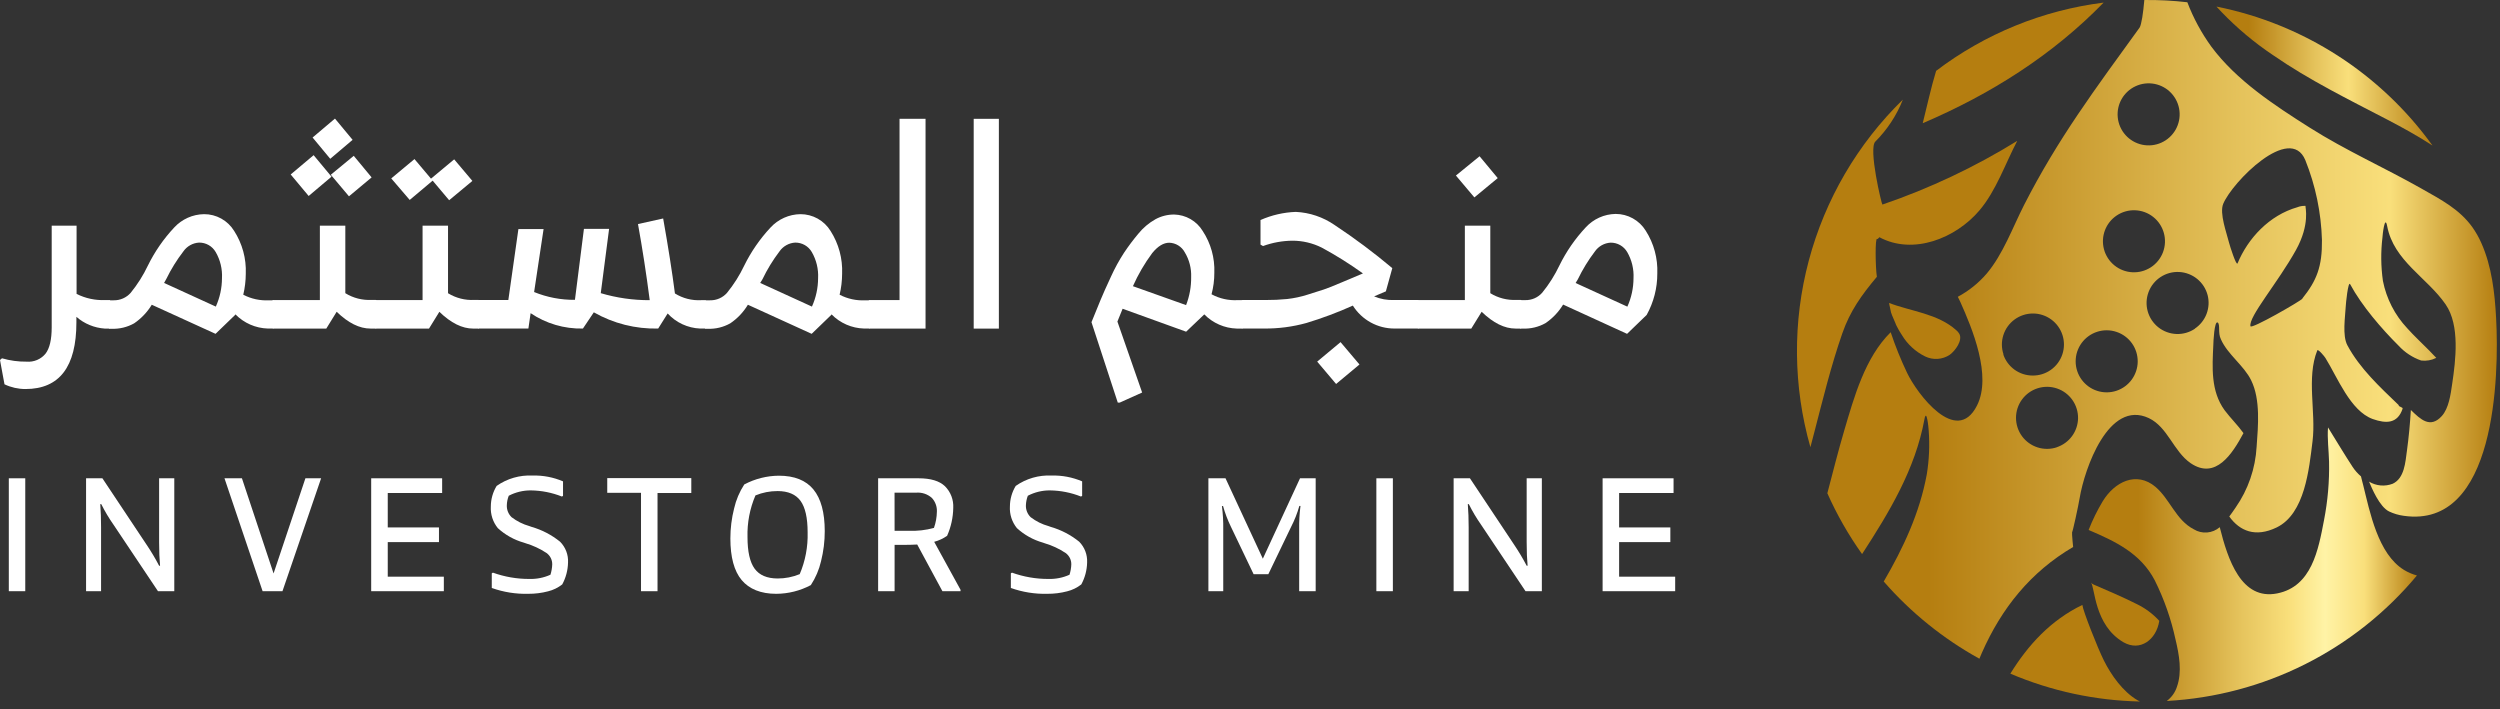 <svg width="215" height="61" viewBox="0 0 215 61" fill="none" xmlns="http://www.w3.org/2000/svg">
<rect x="0" y="0" width="215" height="61" fill="#333333" stroke="none"/>
<path d="M180.912 0.223C175.678 0.88 170.709 2.904 166.507 6.093C166.055 7.574 165.734 9.099 165.355 10.596C171.193 8.102 176.51 4.746 180.912 0.223Z" fill="url(#paint0_linear_1203_1608)"/>
<path d="M158.432 28.687C159.099 26.759 160.088 25.384 161.41 23.805C161.288 23.016 161.247 20.4 161.434 20.551C161.487 20.591 161.613 20.392 161.625 20.4C164.534 21.962 168.195 20.494 170.229 18.098C171.661 16.418 172.454 14.075 173.484 12.114C169.835 14.369 165.945 16.207 161.886 17.593C161.829 17.614 160.665 12.761 161.28 12.175C162.307 11.146 163.113 9.918 163.647 8.566C159.751 12.37 156.955 17.155 155.555 22.417C154.155 27.679 154.203 33.221 155.694 38.458C155.803 38.035 155.913 37.616 156.024 37.201C156.764 34.349 157.464 31.477 158.432 28.687Z" fill="url(#paint1_linear_1203_1608)"/>
<path d="M162.973 27.743C163.139 28.116 163.337 28.474 163.563 28.813C164.037 29.605 164.729 30.243 165.557 30.652C165.894 30.817 166.268 30.89 166.642 30.864C167.016 30.838 167.377 30.715 167.688 30.505C168.136 30.176 168.811 29.285 168.502 28.707C168.435 28.59 168.346 28.487 168.242 28.402C166.667 26.974 164.336 26.775 162.461 26.055C162.461 26.165 162.62 26.754 162.628 26.868C162.636 26.982 163.242 28.292 162.973 27.743Z" fill="url(#paint2_linear_1203_1608)"/>
<path d="M195.454 4.724C198.586 6.892 201.963 8.544 205.343 10.305C206.596 10.96 207.927 11.688 209.196 12.518C204.737 6.329 198.098 2.059 190.617 0.566L191.069 1.05C192.396 2.427 193.866 3.659 195.454 4.724Z" fill="url(#paint3_linear_1203_1608)"/>
<path d="M182.627 55.239C184.059 56.053 185.446 55.016 185.699 53.393C185.15 52.792 184.491 52.302 183.758 51.948C182.538 51.334 181.285 50.805 180.036 50.264C179.954 50.225 179.88 50.17 179.82 50.102C180.174 50.476 180.085 53.771 182.627 55.239Z" fill="url(#paint4_linear_1203_1608)"/>
<path d="M203.228 41.692C203.195 41.55 203.102 41.241 203.045 40.968C202.767 40.733 202.525 40.459 202.325 40.155C201.597 39.036 200.909 37.893 200.209 36.758C200.136 37.73 200.274 38.715 200.299 39.707C200.334 41.397 200.188 43.085 199.864 44.743C199.375 47.294 198.81 50.439 195.844 51.032C192.745 51.655 191.589 48.103 190.898 45.337C190.592 45.602 190.211 45.761 189.808 45.794C189.406 45.826 189.004 45.729 188.66 45.516C187.127 44.723 186.626 42.945 185.377 41.875C183.726 40.484 181.854 41.448 180.842 43.096C180.366 43.887 179.958 44.717 179.621 45.577C181.907 46.554 184.096 47.575 185.316 49.922C186.117 51.533 186.714 53.237 187.094 54.995C187.407 56.301 187.676 57.773 187.216 59.063C187.06 59.551 186.754 59.978 186.341 60.283C190.477 60.061 194.523 58.988 198.225 57.131C201.927 55.274 205.206 52.673 207.857 49.491C207.462 49.384 207.084 49.221 206.734 49.007C204.505 47.632 203.814 44.044 203.228 41.692Z" fill="url(#paint5_linear_1203_1608)"/>
<path d="M180.925 56.783C180.364 55.652 179.143 52.544 179.082 52.023C176.352 53.346 174.412 55.469 172.891 57.934C176.418 59.435 180.2 60.248 184.033 60.33L183.842 60.229C182.573 59.496 181.556 58.056 180.925 56.783Z" fill="url(#paint6_linear_1203_1608)"/>
<path d="M214.848 20.52C214.855 20.478 214.872 20.438 214.896 20.402C214.87 20.436 214.853 20.477 214.848 20.52Z" fill="url(#paint7_linear_1203_1608)"/>
<path d="M212.612 19.52C211.497 17.99 209.992 17.205 208.194 16.188C205.033 14.402 201.726 12.934 198.65 10.985C195.575 9.037 192.337 6.917 190.185 4.025C189.328 2.844 188.63 1.556 188.11 0.193C186.882 0.053 185.648 -0.011 184.412 0.001C184.315 1.12 184.168 2.125 184.005 2.373C180.234 7.592 177.004 11.88 174.067 17.636C173.087 19.565 172.265 21.859 170.858 23.527C170.16 24.341 169.317 25.018 168.372 25.524C168.441 25.659 168.506 25.797 168.571 25.931C169.629 28.278 171.313 32.334 170.019 34.881C168.246 38.387 164.857 33.839 164.015 32.078C163.471 30.939 162.998 29.768 162.599 28.571C160.386 30.756 159.455 34.144 158.601 37.037C158.076 38.819 157.624 40.621 157.152 42.419C157.971 44.258 158.971 46.01 160.138 47.65C162.477 44.046 164.707 40.368 165.5 36.065C165.687 35.052 165.858 36.789 165.87 37.049C165.961 38.294 165.906 39.546 165.707 40.779C165.089 44.144 163.673 47.138 162.001 50.01C164.335 52.686 167.119 54.933 170.227 56.649C170.3 56.478 170.369 56.307 170.443 56.14C172.131 52.308 174.629 49.188 178.29 47.04C178.253 46.694 178.221 46.349 178.2 46.007C178.204 45.927 178.204 45.847 178.2 45.767C178.237 45.807 178.729 43.57 178.859 42.785C179.266 40.364 181.325 34.323 184.803 35.959C186.43 36.736 186.918 38.806 188.387 39.827C190.547 41.304 191.991 39.014 192.939 37.248C192.447 36.561 191.828 35.963 191.312 35.275C190.116 33.624 190.254 31.614 190.347 29.641C190.347 29.474 190.429 27.526 190.726 27.741C190.954 27.912 190.726 28.644 190.998 29.177C191.568 30.483 192.983 31.435 193.602 32.712C194.415 34.368 194.196 36.646 194.07 38.408C193.966 40.291 193.339 42.109 192.259 43.655C192.084 43.912 191.905 44.172 191.718 44.42C192.617 45.673 193.968 46.239 195.786 45.364C198.227 44.188 198.581 40.328 198.878 37.944C199.187 35.446 198.337 32.505 199.285 30.137C199.35 29.975 199.915 30.666 199.985 30.784C201.03 32.464 202.128 35.336 204.053 36.036C205.208 36.443 206.192 36.443 206.624 35.149C206.672 35.007 206.253 34.995 206.286 34.836C204.659 33.274 202.942 31.687 201.876 29.698C201.425 28.86 201.689 27.233 201.734 26.342C201.734 26.187 201.937 24.121 202.112 24.442C203.101 26.285 204.821 28.282 206.282 29.731C206.812 30.309 207.477 30.746 208.218 31.004C208.665 31.061 209.119 30.982 209.52 30.776C209.325 30.564 209.113 30.369 208.93 30.162C208.296 29.515 207.62 28.901 207.018 28.225C205.955 27.092 205.231 25.682 204.931 24.157C204.755 22.92 204.741 21.664 204.891 20.423C204.891 20.272 205.094 18.389 205.297 19.451C205.863 22.437 208.719 23.856 210.325 26.179C211.57 27.985 211.188 30.996 210.883 33.046C210.757 33.904 210.602 35.113 209.992 35.784C209.011 36.862 208.182 36.089 207.335 35.259C207.262 36.435 207.156 37.61 206.994 38.782C206.864 39.734 206.786 41.133 205.773 41.601C205.443 41.729 205.088 41.779 204.735 41.748C204.383 41.717 204.042 41.606 203.739 41.422C203.963 41.951 204.63 43.582 205.46 43.985C205.859 44.174 206.284 44.301 206.721 44.359C214.646 45.51 214.935 32.326 214.666 27.359C214.548 25.158 214.292 22.917 213.397 20.903C213.182 20.417 212.919 19.953 212.612 19.52ZM183.651 7.418C184.165 7.178 184.741 7.107 185.297 7.216C185.853 7.326 186.359 7.609 186.743 8.025C187.128 8.442 187.369 8.97 187.433 9.532C187.498 10.095 187.381 10.664 187.1 11.156C186.82 11.648 186.39 12.039 185.873 12.27C185.356 12.502 184.779 12.563 184.225 12.445C183.671 12.326 183.169 12.035 182.791 11.612C182.414 11.19 182.181 10.658 182.126 10.094C182.072 9.545 182.19 8.993 182.463 8.514C182.737 8.034 183.152 7.651 183.651 7.418ZM182.024 18.54C182.493 18.222 183.051 18.062 183.617 18.083C184.183 18.103 184.728 18.303 185.173 18.654C185.618 19.005 185.939 19.488 186.091 20.034C186.243 20.58 186.217 21.16 186.018 21.69C185.818 22.22 185.455 22.673 184.981 22.983C184.507 23.293 183.946 23.444 183.38 23.414C182.815 23.385 182.273 23.176 181.834 22.818C181.395 22.46 181.081 21.972 180.938 21.424C180.799 20.89 180.828 20.326 181.023 19.809C181.217 19.292 181.567 18.849 182.024 18.54ZM172.302 30.479C172.121 29.942 172.116 29.362 172.288 28.822C172.459 28.282 172.798 27.811 173.255 27.476C173.712 27.142 174.263 26.961 174.83 26.961C175.396 26.96 175.948 27.14 176.405 27.474C176.863 27.808 177.202 28.279 177.374 28.819C177.546 29.358 177.542 29.939 177.362 30.476C177.182 31.013 176.836 31.479 176.374 31.807C175.912 32.134 175.358 32.306 174.791 32.297C174.236 32.293 173.695 32.116 173.245 31.79C172.795 31.464 172.458 31.006 172.281 30.479H172.302ZM176.894 38.465C176.358 38.645 175.778 38.65 175.238 38.479C174.698 38.308 174.227 37.969 173.892 37.513C173.557 37.056 173.377 36.504 173.376 35.938C173.375 35.372 173.555 34.82 173.888 34.363C174.222 33.905 174.692 33.566 175.232 33.393C175.771 33.221 176.351 33.224 176.888 33.403C177.426 33.582 177.892 33.928 178.22 34.389C178.548 34.851 178.72 35.405 178.713 35.971C178.703 36.526 178.521 37.065 178.192 37.511C177.862 37.958 177.402 38.291 176.874 38.465H176.894ZM182.024 33.603C181.487 33.784 180.907 33.789 180.368 33.617C179.828 33.446 179.356 33.108 179.022 32.651C178.687 32.194 178.506 31.643 178.506 31.077C178.505 30.511 178.684 29.959 179.018 29.501C179.352 29.044 179.822 28.704 180.361 28.532C180.901 28.359 181.481 28.363 182.018 28.542C182.555 28.721 183.022 29.066 183.35 29.528C183.678 29.989 183.85 30.544 183.843 31.11C183.835 31.662 183.655 32.199 183.33 32.645C183.004 33.092 182.548 33.427 182.024 33.603ZM188.769 28.266C188.3 28.584 187.742 28.744 187.176 28.723C186.61 28.702 186.065 28.502 185.62 28.151C185.176 27.8 184.854 27.317 184.702 26.771C184.55 26.226 184.576 25.646 184.776 25.116C184.975 24.586 185.339 24.133 185.813 23.823C186.287 23.513 186.847 23.361 187.413 23.391C187.979 23.421 188.52 23.63 188.959 23.988C189.398 24.346 189.712 24.834 189.855 25.382C189.993 25.918 189.96 26.484 189.762 27C189.563 27.517 189.209 27.959 188.749 28.266H188.769ZM198.016 25.679C197.833 25.903 193.594 28.343 193.541 28.055C193.346 27.261 195.9 24.304 197.458 21.493C198.679 19.284 198.248 17.832 198.272 17.706H198.235C198.007 17.698 197.78 17.738 197.568 17.823C195.152 18.515 193.317 20.504 192.43 22.648C192.324 22.909 191.767 21.147 191.694 20.858C191.495 20.045 190.86 18.352 191.194 17.535C191.975 15.651 196.942 10.619 198.256 13.768C199.136 15.959 199.621 18.29 199.688 20.651C199.712 22.933 199.236 24.133 197.995 25.679H198.016Z" fill="url(#paint8_linear_1203_1608)"/>
<path d="M2.173 41.133V50.843H0.758V41.133H2.173Z" fill="white"/>
<path d="M13.586 50.843L9.778 45.148C9.377 44.578 9.019 43.978 8.708 43.354H8.623C8.672 43.976 8.692 44.644 8.692 45.355V50.843H7.402V41.133H8.806L12.614 46.856C13.004 47.434 13.361 48.033 13.683 48.651H13.765C13.712 48.085 13.683 47.43 13.683 46.617V41.133H14.989V50.843H13.586Z" fill="white"/>
<path d="M27.616 41.133L24.292 50.843H22.584L19.305 41.133H20.806L23.527 49.318L26.265 41.133H27.616Z" fill="white"/>
<path d="M38.17 49.594V50.843H31.922V41.133H38.024V42.398H33.346V45.359H37.751V46.621H33.346V49.594H38.17Z" fill="white"/>
<path d="M45.531 45.245L45.727 45.315C46.617 45.571 47.447 46.004 48.167 46.588C48.4 46.821 48.58 47.101 48.698 47.408C48.816 47.716 48.868 48.045 48.851 48.374C48.838 49.034 48.667 49.681 48.351 50.261C47.991 50.544 47.575 50.746 47.13 50.855C46.577 51 46.006 51.071 45.434 51.067C44.365 51.095 43.3 50.925 42.293 50.566V49.305L42.391 49.248C43.394 49.61 44.453 49.793 45.519 49.789C46.145 49.808 46.767 49.685 47.338 49.427C47.431 49.135 47.483 48.831 47.492 48.524C47.493 48.336 47.45 48.151 47.365 47.983C47.28 47.815 47.156 47.67 47.004 47.56C46.447 47.191 45.838 46.908 45.198 46.718L45.043 46.665C44.213 46.43 43.45 46.004 42.814 45.42C42.386 44.894 42.171 44.226 42.212 43.549C42.215 42.927 42.388 42.318 42.712 41.788C43.612 41.156 44.697 40.843 45.796 40.897C46.696 40.871 47.592 41.042 48.42 41.397V42.646L48.326 42.703C47.476 42.365 46.572 42.186 45.657 42.174C44.995 42.169 44.341 42.327 43.754 42.634C43.651 42.893 43.595 43.168 43.587 43.447C43.578 43.638 43.61 43.828 43.68 44.005C43.751 44.183 43.857 44.343 43.994 44.477C44.453 44.828 44.974 45.089 45.531 45.245Z" fill="white"/>
<path d="M59.452 42.399H56.547V50.844H55.127V42.382H52.223V41.117H59.452V42.399Z" fill="white"/>
<path d="M66.982 40.91C68.317 40.91 69.308 41.305 69.956 42.094C70.604 42.883 70.928 44.078 70.928 45.678C70.93 46.547 70.823 47.414 70.611 48.257C70.442 48.991 70.145 49.689 69.732 50.319C68.816 50.806 67.796 51.062 66.758 51.068C65.428 51.068 64.436 50.661 63.785 49.888C63.134 49.115 62.812 47.907 62.812 46.304C62.812 45.435 62.92 44.568 63.134 43.725C63.301 42.991 63.597 42.293 64.008 41.663C64.925 41.176 65.945 40.918 66.982 40.91ZM68.776 49.376C69.259 48.243 69.49 47.019 69.456 45.788C69.456 44.539 69.252 43.632 68.845 43.074C68.439 42.517 67.779 42.232 66.872 42.232C66.219 42.23 65.572 42.357 64.969 42.606C64.484 43.737 64.25 44.96 64.285 46.19C64.285 47.443 64.49 48.349 64.899 48.908C65.309 49.467 65.967 49.747 66.872 49.75C67.525 49.752 68.172 49.625 68.776 49.376Z" fill="white"/>
<path d="M82.606 50.721V50.843H81.048L78.88 46.828C78.51 46.848 78.209 46.856 77.977 46.856H76.935V50.843H75.519V41.133H79.006C80.034 41.133 80.786 41.359 81.264 41.812C81.507 42.055 81.697 42.346 81.821 42.667C81.944 42.988 81.998 43.332 81.98 43.675C81.967 44.504 81.787 45.322 81.451 46.08C81.114 46.316 80.738 46.49 80.34 46.596L82.606 50.721ZM76.935 45.648H78.156C78.885 45.678 79.616 45.595 80.32 45.4C80.479 44.953 80.564 44.483 80.572 44.009C80.583 43.792 80.55 43.575 80.476 43.371C80.402 43.167 80.288 42.98 80.141 42.821C79.956 42.657 79.74 42.532 79.506 42.454C79.272 42.377 79.024 42.348 78.778 42.37H76.931L76.935 45.648Z" fill="white"/>
<path d="M90.176 45.245L90.371 45.315C91.262 45.572 92.092 46.005 92.812 46.588C93.043 46.822 93.222 47.102 93.339 47.409C93.456 47.717 93.508 48.045 93.492 48.374C93.479 49.034 93.307 49.681 92.991 50.261C92.631 50.544 92.215 50.746 91.771 50.855C91.217 51 90.647 51.071 90.074 51.067C89.006 51.095 87.941 50.925 86.934 50.566V49.305L87.031 49.248C88.035 49.61 89.093 49.793 90.16 49.789C90.786 49.808 91.407 49.685 91.978 49.427C92.071 49.135 92.123 48.831 92.133 48.524C92.134 48.336 92.091 48.151 92.006 47.983C91.921 47.815 91.797 47.67 91.645 47.56C91.088 47.19 90.48 46.906 89.838 46.718L89.688 46.665C88.857 46.43 88.092 46.004 87.455 45.42C87.027 44.894 86.812 44.226 86.853 43.549C86.856 42.927 87.029 42.318 87.353 41.788C88.253 41.156 89.338 40.843 90.436 40.897C91.338 40.872 92.235 41.042 93.064 41.397V42.646L92.967 42.703C92.117 42.365 91.213 42.186 90.298 42.174C89.635 42.169 88.982 42.327 88.394 42.634C88.294 42.894 88.238 43.169 88.228 43.447C88.219 43.638 88.251 43.828 88.321 44.005C88.391 44.182 88.498 44.343 88.634 44.477C89.094 44.83 89.617 45.091 90.176 45.245Z" fill="white"/>
<path d="M113.148 41.133V50.843H111.728V45.51C111.718 44.841 111.756 44.172 111.842 43.508H111.745C111.569 44.133 111.331 44.738 111.033 45.315L109.076 49.383H107.811L105.866 45.315C105.583 44.739 105.355 44.139 105.183 43.521H105.085C105.172 44.184 105.21 44.853 105.199 45.522V50.843H103.922V41.133H105.394L108.604 48.048L111.802 41.133H113.148Z" fill="white"/>
<path d="M119.787 41.133V50.843H118.367V41.133H119.787Z" fill="white"/>
<path d="M131.195 50.843L127.387 45.148C126.986 44.578 126.629 43.978 126.318 43.354H126.232C126.281 43.975 126.305 44.642 126.305 45.355V50.843H125.012V41.133H126.415L130.223 46.856C130.613 47.434 130.97 48.033 131.293 48.651H131.374C131.321 48.085 131.293 47.43 131.293 46.617V41.133H132.599V50.843H131.195Z" fill="white"/>
<path d="M144.065 49.594V50.843H137.824V41.133H143.926V42.398H139.244V45.359H143.65V46.621H139.244V49.594H144.065Z" fill="white"/>
<path d="M9.637 26.07V28.018L9.397 28.258H9.011C8.109 28.197 7.252 27.843 6.57 27.249V27.729C6.57 31.545 5.111 33.455 2.193 33.457C1.568 33.458 0.951 33.319 0.386 33.05L0 30.959L0.171 30.813C0.858 31.013 1.571 31.111 2.286 31.102C2.592 31.128 2.9 31.079 3.184 30.96C3.467 30.841 3.718 30.655 3.913 30.418C4.269 29.96 4.446 29.202 4.446 28.144V19.406H6.586V25.276C7.353 25.662 8.206 25.844 9.064 25.805H9.426L9.637 26.07Z" fill="white"/>
<path d="M23.732 26.066V28.014L23.492 28.255H23.036C21.983 28.224 20.983 27.787 20.246 27.034L20.221 27.083L18.537 28.71L13.053 26.208C12.668 26.843 12.15 27.389 11.536 27.807C10.942 28.14 10.268 28.302 9.587 28.275H9.396L9.156 27.917V26.233L9.396 25.826H9.779C10.053 25.831 10.325 25.776 10.577 25.666C10.828 25.556 11.053 25.392 11.235 25.187C11.821 24.468 12.318 23.682 12.716 22.844C13.304 21.647 14.066 20.543 14.978 19.569C15.306 19.212 15.704 18.926 16.146 18.728C16.589 18.53 17.068 18.424 17.553 18.418C18.071 18.416 18.58 18.548 19.033 18.8C19.485 19.052 19.865 19.417 20.136 19.858C20.84 20.953 21.19 22.239 21.137 23.54C21.134 24.148 21.062 24.754 20.921 25.346C21.602 25.702 22.366 25.868 23.134 25.826H23.492L23.732 26.066ZM14.111 24.333L18.561 26.367C18.907 25.599 19.087 24.768 19.09 23.926C19.132 23.14 18.944 22.358 18.549 21.677C18.405 21.426 18.196 21.218 17.944 21.075C17.692 20.932 17.407 20.859 17.117 20.863C16.85 20.878 16.59 20.955 16.357 21.086C16.123 21.217 15.923 21.399 15.771 21.619C15.202 22.358 14.71 23.153 14.302 23.991L14.111 24.333Z" fill="white"/>
<path d="M32.562 26.069V28.017L32.322 28.257H31.862C30.918 28.257 29.946 27.777 28.953 26.813L28.062 28.257H23.49L23.156 27.924V26.069L23.49 25.804H27.509V19.405H29.698V25.214C30.375 25.632 31.164 25.834 31.959 25.792H32.322L32.562 26.069ZM26.545 16.855L24.999 15.004L26.972 13.344L28.51 15.195L26.545 16.855ZM28.4 13.657L26.883 11.826L28.807 10.199L30.324 12.026L28.4 13.657ZM28.449 15.028L30.422 13.401L31.959 15.256L30.011 16.883L28.449 15.028Z" fill="white"/>
<path d="M41.394 26.071V28.02L41.154 28.259H40.698C39.749 28.259 38.778 27.778 37.785 26.815L36.894 28.259H32.326L31.988 27.926V26.071L32.326 25.806H36.341V19.407H38.53V25.217C39.208 25.634 39.996 25.835 40.791 25.794H41.154L41.394 26.071ZM35.235 17.195L33.648 15.344L35.645 13.68L37.065 15.364L39.059 13.704L40.625 15.559L38.627 17.219L37.208 15.535L35.235 17.195Z" fill="white"/>
<path d="M60.904 26.067V28.015L60.664 28.255H60.209C59.681 28.233 59.163 28.107 58.684 27.884C58.205 27.662 57.775 27.347 57.418 26.958L56.604 28.255C54.666 28.302 52.752 27.82 51.068 26.86L50.132 28.255C48.532 28.291 46.96 27.829 45.633 26.933L45.442 28.255H41.154L40.914 28.064V25.994L41.154 25.802H43.717L44.583 19.7H46.748L45.934 25.115C47.048 25.57 48.242 25.798 49.445 25.786L50.218 19.684H52.382L51.666 25.212C53.032 25.619 54.451 25.821 55.876 25.814C55.586 23.569 55.25 21.387 54.867 19.269L57.032 18.789C57.465 21.23 57.803 23.379 58.044 25.237C58.719 25.658 59.508 25.86 60.302 25.814H60.664L60.904 26.067Z" fill="white"/>
<path d="M75.002 26.066V28.014L74.762 28.254H74.302C73.249 28.224 72.248 27.787 71.511 27.034L71.487 27.083L69.803 28.71L64.319 26.208C63.936 26.845 63.418 27.391 62.802 27.807C62.208 28.141 61.533 28.303 60.853 28.275H60.662L60.422 27.917V26.233L60.662 25.826H61.069C61.343 25.831 61.614 25.777 61.865 25.666C62.116 25.556 62.34 25.393 62.521 25.187C63.107 24.468 63.604 23.682 64.002 22.844C64.591 21.648 65.353 20.544 66.263 19.569C66.592 19.212 66.99 18.926 67.432 18.728C67.875 18.53 68.354 18.424 68.839 18.418C69.357 18.417 69.867 18.548 70.32 18.8C70.773 19.053 71.154 19.417 71.426 19.858C72.127 20.954 72.475 22.239 72.422 23.54C72.42 24.148 72.348 24.754 72.207 25.346C72.888 25.702 73.653 25.868 74.42 25.826H74.782L75.002 26.066ZM65.377 24.333L69.827 26.367C70.172 25.599 70.353 24.768 70.356 23.926C70.397 23.14 70.209 22.358 69.815 21.677C69.67 21.426 69.461 21.218 69.21 21.075C68.958 20.932 68.672 20.859 68.383 20.863C68.116 20.879 67.856 20.956 67.623 21.087C67.39 21.218 67.189 21.4 67.037 21.619C66.468 22.366 65.978 23.169 65.572 24.016L65.377 24.333Z" fill="white"/>
<path d="M79.597 10.219V28.26H74.764L74.5 27.996V26.096L74.764 25.807H77.36V10.219H79.597Z" fill="white"/>
<path d="M85.903 28.26H83.738V10.219H85.903V28.26Z" fill="white"/>
<path d="M107.068 26.069V28.017L106.828 28.257H106.36C105.307 28.227 104.307 27.79 103.569 27.037L102.007 28.526L96.544 26.553L96.097 27.655L98.224 33.757L96.296 34.624H96.129L93.867 27.708L94.648 25.796C94.852 25.308 95.145 24.641 95.539 23.799C95.863 23.082 96.242 22.391 96.67 21.732C97.047 21.168 97.455 20.625 97.891 20.105C98.299 19.599 98.8 19.175 99.367 18.856C99.859 18.588 100.41 18.449 100.97 18.449C101.467 18.459 101.954 18.594 102.385 18.842C102.816 19.09 103.177 19.444 103.435 19.869C104.133 20.932 104.482 22.186 104.432 23.457C104.435 24.082 104.354 24.704 104.192 25.308C104.877 25.679 105.651 25.853 106.429 25.812H106.791L107.068 26.069ZM100.559 20.874C100.063 20.874 99.575 21.171 99.091 21.765C98.435 22.65 97.878 23.605 97.431 24.612L102.003 26.239C102.301 25.472 102.449 24.654 102.439 23.831C102.469 23.084 102.28 22.344 101.893 21.704C101.762 21.459 101.569 21.253 101.332 21.107C101.096 20.961 100.825 20.881 100.547 20.874H100.559Z" fill="white"/>
<path d="M122.203 26.029V28.063L121.963 28.254H119.929C119.213 28.257 118.509 28.077 117.882 27.732C117.255 27.387 116.726 26.887 116.345 26.281C115.051 26.864 113.721 27.363 112.363 27.774C111.171 28.105 109.938 28.267 108.701 28.254H106.826L106.488 27.921V26.139L106.826 25.801H108.86C109.471 25.805 110.082 25.776 110.691 25.716C111.296 25.649 111.893 25.521 112.472 25.334L113.843 24.898C114.114 24.814 114.684 24.586 115.552 24.215C116.414 23.845 116.967 23.613 117.212 23.515C116.077 22.698 114.891 21.954 113.66 21.29C112.879 20.901 112.019 20.699 111.146 20.7C110.284 20.709 109.43 20.864 108.62 21.16L108.404 21.038V18.922C109.361 18.499 110.39 18.262 111.435 18.223C112.634 18.279 113.792 18.671 114.779 19.354C116.501 20.493 118.157 21.73 119.738 23.059L119.185 25.057L118.172 25.488C118.719 25.72 119.311 25.827 119.905 25.801H121.939L122.203 26.029ZM115.287 29.422L116.915 31.346L114.905 33.022L113.278 31.098L115.287 29.422Z" fill="white"/>
<path d="M131.03 26.069V28.017L130.79 28.257H130.335C129.387 28.257 128.419 27.777 127.422 26.813L126.531 28.257H121.963L121.625 27.924V26.069L121.963 25.804H125.978V19.405H128.166V25.214C128.844 25.632 129.633 25.833 130.428 25.792H130.79L131.03 26.069ZM126.795 16.977L125.209 15.097L127.243 13.438L128.805 15.317L126.795 16.977Z" fill="white"/>
<path d="M138.944 18.398C139.462 18.397 139.972 18.529 140.425 18.781C140.878 19.033 141.259 19.397 141.531 19.838C142.232 20.935 142.58 22.22 142.528 23.52C142.533 24.767 142.218 25.994 141.613 27.084L139.928 28.711L134.428 26.193C134.044 26.829 133.526 27.374 132.911 27.791C132.317 28.124 131.643 28.286 130.962 28.259H130.771L130.531 27.901V26.217L130.771 25.81H131.178C131.452 25.816 131.724 25.761 131.975 25.651C132.225 25.541 132.449 25.377 132.63 25.172C133.216 24.453 133.713 23.666 134.111 22.828C134.699 21.631 135.461 20.528 136.373 19.554C136.7 19.197 137.097 18.91 137.539 18.711C137.981 18.512 138.459 18.406 138.944 18.398ZM135.502 24.338L139.953 26.372C140.298 25.604 140.478 24.773 140.482 23.931C140.523 23.145 140.335 22.363 139.941 21.681C139.796 21.431 139.587 21.223 139.335 21.08C139.083 20.937 138.798 20.864 138.509 20.868C138.242 20.884 137.982 20.96 137.748 21.091C137.515 21.223 137.315 21.405 137.162 21.624C136.594 22.372 136.102 23.175 135.694 24.02L135.502 24.338Z" fill="white"/>
<defs>
<linearGradient id="paint0_linear_1203_1608" x1="165.355" y1="5.405" x2="180.912" y2="5.405" gradientUnits="userSpaceOnUse">
<stop stop-color="#B57E10"/>
<stop offset="0.15" stop-color="#B57E10"/>
<stop offset="1" stop-color="#B57E10"/>
</linearGradient>
<linearGradient id="paint1_linear_1203_1608" x1="15621.1" y1="5174.17" x2="16503.3" y2="5174.17" gradientUnits="userSpaceOnUse">
<stop stop-color="#B57E10"/>
<stop offset="0.15" stop-color="#B57E10"/>
<stop offset="1" stop-color="#B57E10"/>
</linearGradient>
<linearGradient id="paint2_linear_1203_1608" x1="5277.82" y1="916.573" x2="5369.8" y2="916.573" gradientUnits="userSpaceOnUse">
<stop stop-color="#B57E10"/>
<stop offset="0.15" stop-color="#B57E10"/>
<stop offset="1" stop-color="#B57E10"/>
</linearGradient>
<linearGradient id="paint3_linear_1203_1608" x1="190.613" y1="6.542" x2="209.192" y2="6.542" gradientUnits="userSpaceOnUse">
<stop stop-color="#B57E10"/>
<stop offset="0.15" stop-color="#B57E10"/>
<stop offset="0.46" stop-color="#E5C35C"/>
<stop offset="0.61" stop-color="#F9DF7B"/>
<stop offset="1" stop-color="#B57E10"/>
</linearGradient>
<linearGradient id="paint4_linear_1203_1608" x1="5344.2" y1="1377.36" x2="5429.26" y2="1377.36" gradientUnits="userSpaceOnUse">
<stop stop-color="#B57E10"/>
<stop offset="0.15" stop-color="#B57E10"/>
<stop offset="1" stop-color="#B57E10"/>
</linearGradient>
<linearGradient id="paint5_linear_1203_1608" x1="179.629" y1="48.535" x2="207.873" y2="48.535" gradientUnits="userSpaceOnUse">
<stop stop-color="#B57E10"/>
<stop offset="0.15" stop-color="#B57E10"/>
<stop offset="0.46" stop-color="#E5C35C"/>
<stop offset="0.61" stop-color="#F9DF7B"/>
<stop offset="0.72" stop-color="#FFF3A6"/>
<stop offset="0.84" stop-color="#F9DF7B"/>
<stop offset="1" stop-color="#B57E10"/>
</linearGradient>
<linearGradient id="paint6_linear_1203_1608" x1="9772.31" y1="2154.58" x2="10077.5" y2="2154.58" gradientUnits="userSpaceOnUse">
<stop stop-color="#B57E10"/>
<stop offset="0.15" stop-color="#B57E10"/>
<stop offset="1" stop-color="#B57E10"/>
</linearGradient>
<linearGradient id="paint7_linear_1203_1608" x1="261.938" y1="39.905" x2="261.944" y2="39.905" gradientUnits="userSpaceOnUse">
<stop stop-color="#B57E10"/>
<stop offset="0.15" stop-color="#B57E10"/>
<stop offset="0.46" stop-color="#E5C35C"/>
<stop offset="0.61" stop-color="#F9DF7B"/>
<stop offset="0.72" stop-color="#FFF3A6"/>
<stop offset="0.84" stop-color="#F9DF7B"/>
<stop offset="1" stop-color="#B57E10"/>
</linearGradient>
<linearGradient id="paint8_linear_1203_1608" x1="157.132" y1="28.315" x2="214.768" y2="28.315" gradientUnits="userSpaceOnUse">
<stop stop-color="#B57E10"/>
<stop offset="0.15" stop-color="#B57E10"/>
<stop offset="0.62" stop-color="#E5C35C"/>
<stop offset="0.84" stop-color="#F9DF7B"/>
<stop offset="1" stop-color="#B57E10"/>
</linearGradient>
</defs>
</svg>
